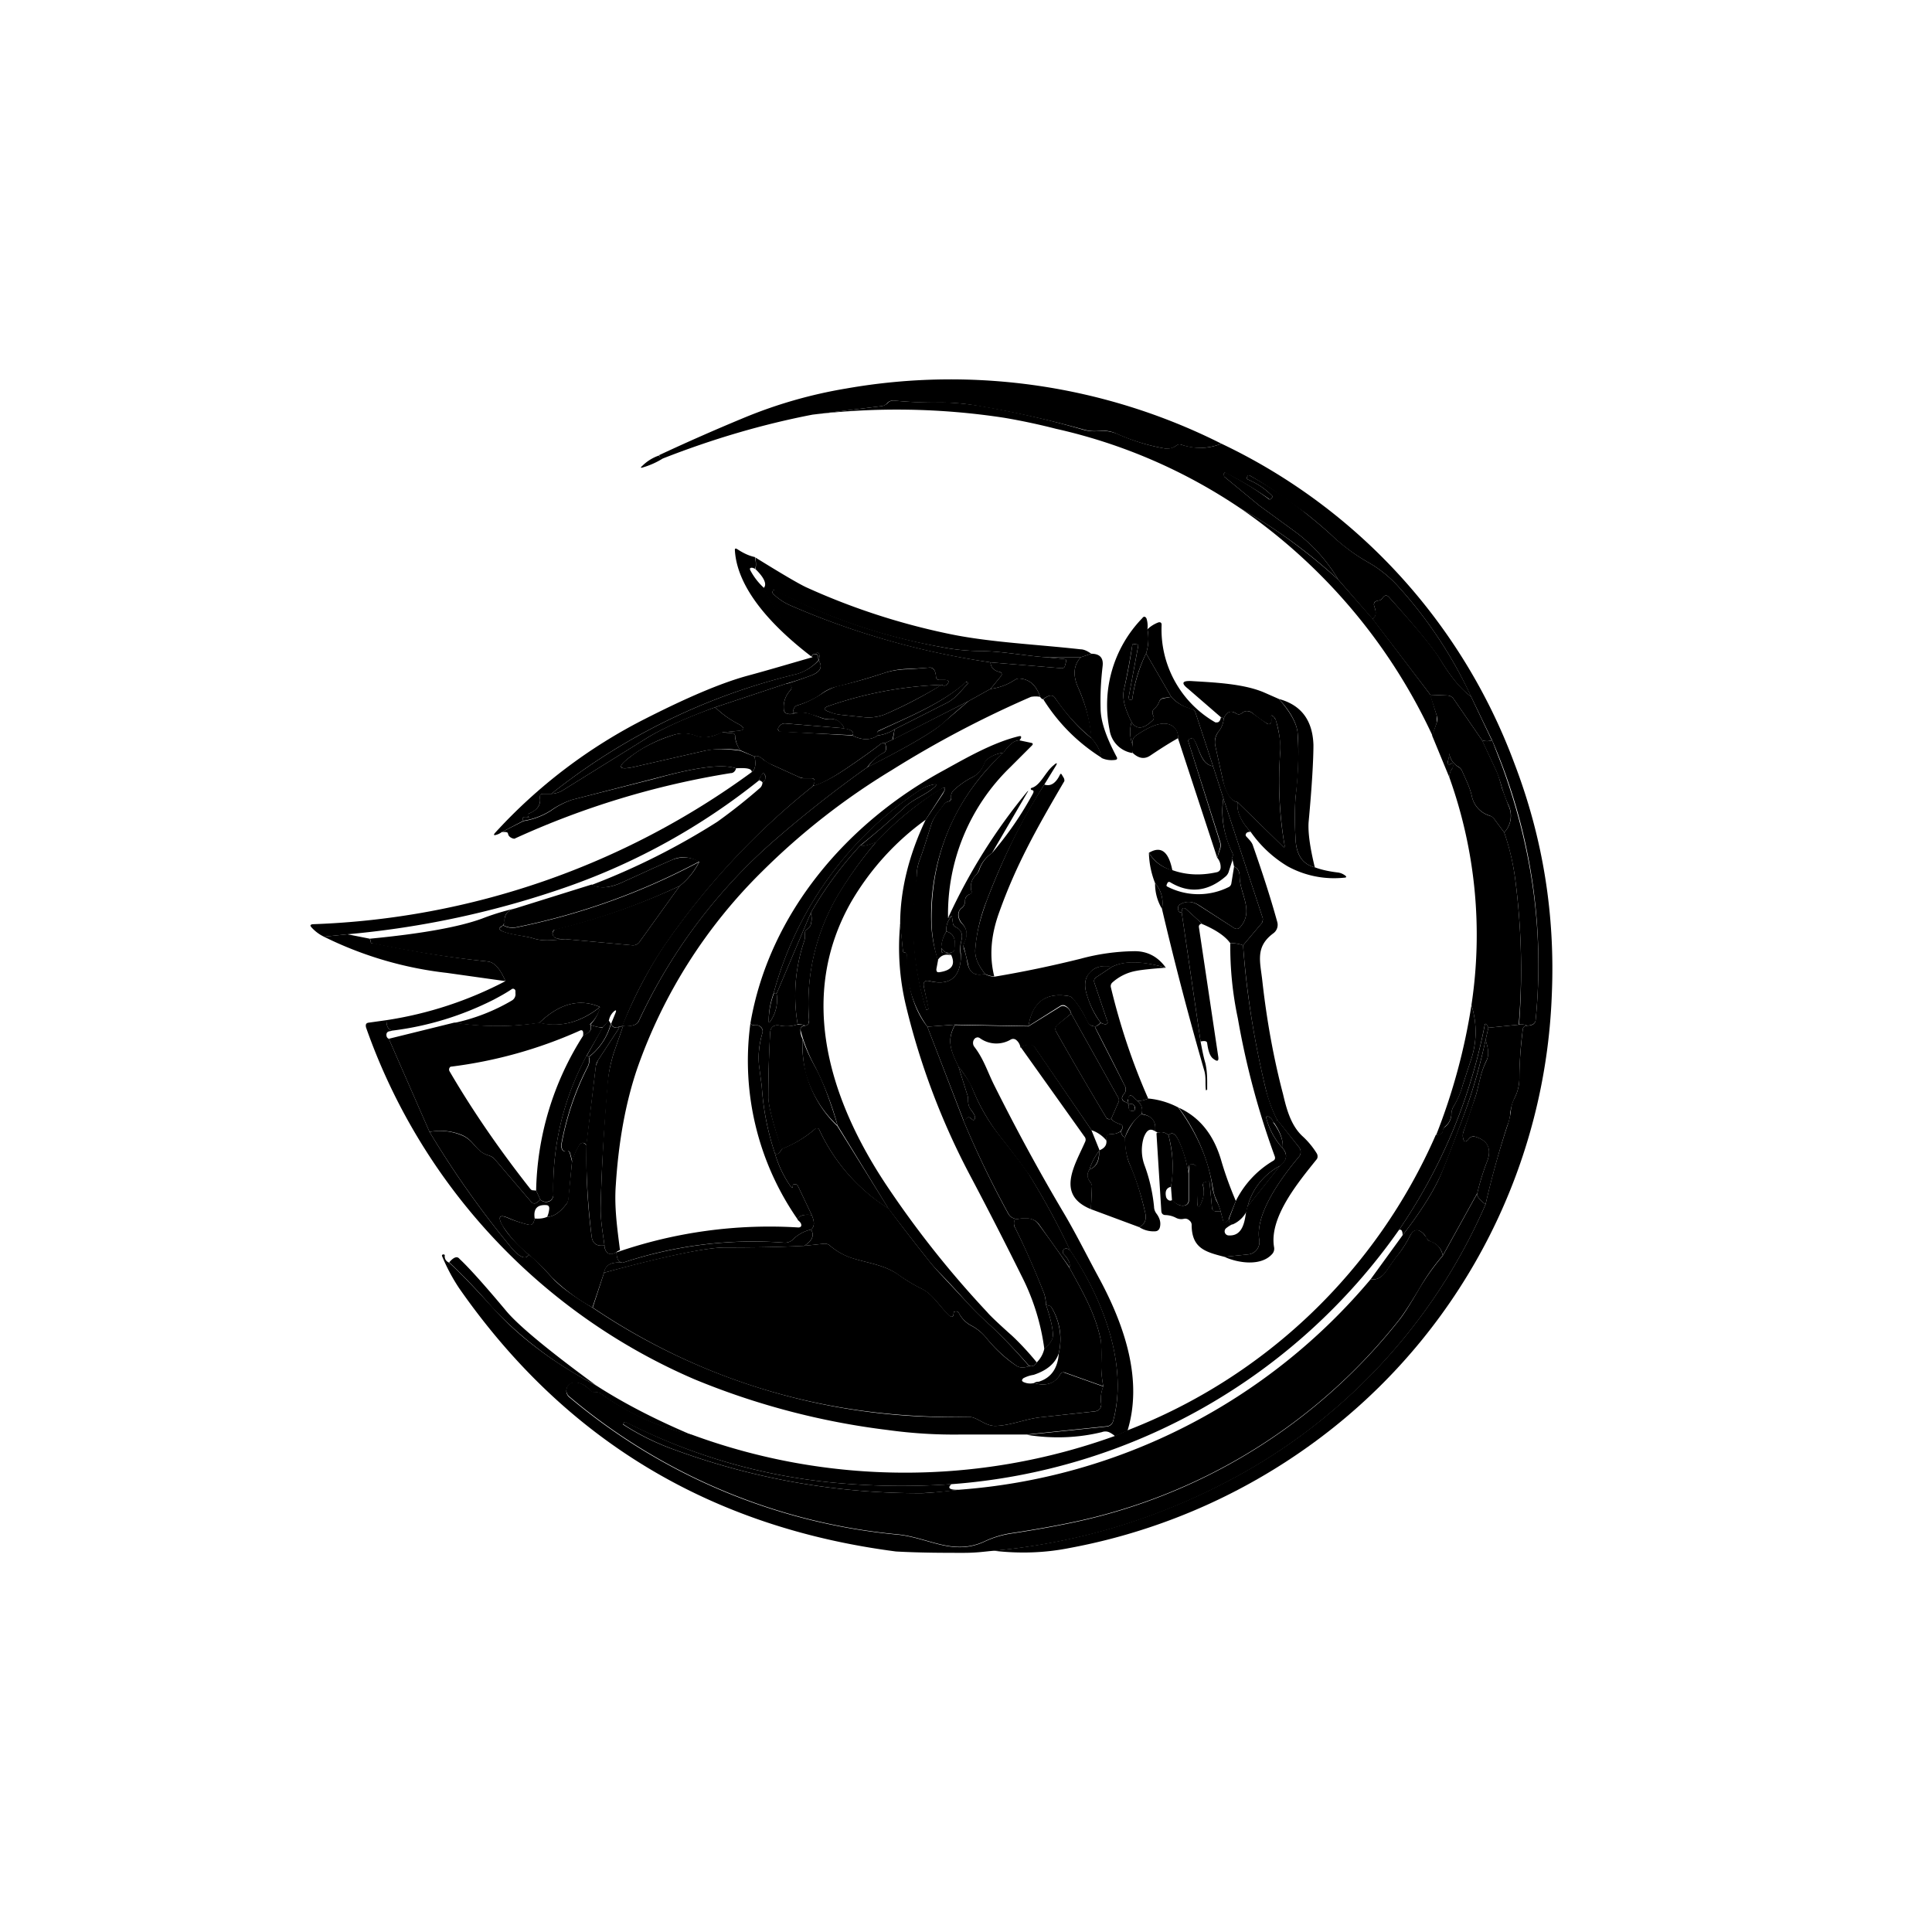 <?xml version="1.0" encoding="utf-8"?>
<!-- Generator: www.svgicons.com -->
<svg xmlns="http://www.w3.org/2000/svg" width="800" height="800" viewBox="0 0 24 24">
<path fill="currentColor" d="M15.172 5.511a.7.7 0 0 1-.498.013a.07.07 0 0 0-.064.013a.18.18 0 0 1-.141.034a2.5 2.5 0 0 1-.6-.184a.4.4 0 0 0-.215-.034a.5.5 0 0 1-.192-.017a13 13 0 0 0-1.303-.292a2.7 2.7 0 0 0-.545-.043q-.257 0-.51-.025a.1.1 0 0 0-.085.034a.1.1 0 0 1-.06.034l-.866.107q-.927.179-1.86.545a.04.04 0 0 1-.043-.043q.514-.24 1.042-.459a5.8 5.8 0 0 1 1.281-.368a7.48 7.48 0 0 1 4.659.685"/><path fill="currentColor" d="m12.236 4.86l-1.106-.022a.02.02 0 0 0-.021.022q0 .02.021.021l1.106.017q.02-.002.021-.017a.02.02 0 0 0-.021-.021m.501.09a6.8 6.8 0 0 1 1.865.536l-.009.017a.026.026 0 0 1-.034.013a7.7 7.7 0 0 0-1.843-.553a.02.02 0 0 1 .021-.013"/><path fill="currentColor" d="M15.172 5.511a7.15 7.15 0 0 1 3.642 3.977c.356.93.506 1.886.463 2.872a7.22 7.22 0 0 1-2.708 5.37a7.44 7.44 0 0 1-3.283 1.5q-.455.091-.943.034a7.8 7.8 0 0 0 2.859-.84a7.03 7.03 0 0 0 3.252-3.463c.078-.343.168-.664.27-.973a1 1 0 0 0 .043-.171a.4.4 0 0 1 .047-.176a.54.54 0 0 0 .06-.244c0-.197.018-.403.043-.613a.04.04 0 0 1 .026-.034a.1.1 0 0 1 .03-.009q.096-.002.103-.068a7 7 0 0 0-.54-3.476l-.262-.544a5.4 5.4 0 0 0-.912-1.376a1.5 1.5 0 0 0-.365-.291a2.3 2.3 0 0 1-.471-.352a6 6 0 0 0-.304-.257l-.335-.24a5 5 0 0 0-.364-.231c-.013-.005-.017 0-.026.008l-.008.017c-.005.013 0 .017.013.026c.107.043.21.111.3.201c.008.009.008.013 0 .022l-.013.017q-.013.013-.026 0a4 4 0 0 0-.549-.326a.04.04 0 0 0-.012.017q-.002.018.008.035l.437.36l.446.325a2 2 0 0 1 .531.592a6.5 6.5 0 0 0-1.212-.883a6.7 6.7 0 0 0-2.293-.99a8 8 0 0 0-.643-.137a8.8 8.8 0 0 0-2.383-.039l.866-.107a.14.14 0 0 0 .064-.034a.1.1 0 0 1 .081-.034c.172.017.339.025.51.021q.26-.001.545.043q.674.115 1.303.3a.5.5 0 0 0 .197.013a.5.5 0 0 1 .214.034q.31.137.6.184a.2.2 0 0 0 .137-.034a.06.06 0 0 1 .064-.013c.18.056.343.052.498-.013m-6.986.146q.007.031.047.039a1 1 0 0 1-.249.111c-.025.009-.03 0-.008-.017a.55.55 0 0 1 .214-.133z"/><path fill="currentColor" d="M18.274 8.653c-.128-.09-.252-.245-.381-.455q-.128-.21-.634-.775q-.046-.054-.086.008a.07.07 0 0 1-.056.03c-.043.009-.06.03-.043.077c.026.073.022.129-.025.15l-.425-.488a2 2 0 0 0-.531-.592l-.446-.325l-.437-.36a.03.03 0 0 1-.011-.016a.03.03 0 0 1 .003-.019a.04.04 0 0 1 .012-.017h.013c.185.095.365.202.536.33q.013.008.026-.004l.013-.017c.008-.009.008-.013 0-.022a.9.9 0 0 0-.3-.201c-.013-.009-.018-.013-.013-.026l.008-.017c.009-.013.013-.013.026-.008q.37.205.699.471q.162.129.304.257c.15.142.304.257.471.352q.204.116.365.291q.552.605.912 1.371z"/><path fill="currentColor" d="m16.624 7.2l.429.488l.716.943l.081.266v.073l-.056.167a7 7 0 0 0-2.382-2.82c.407.227.814.523 1.212.883m-7.247-.28q.025.108 0 .146a.1.1 0 0 0-.034-.013q-.04-.002-.021.034a.8.8 0 0 0 .167.215c.142.317.363.593.643.801c.034 0 .047.013.047.043c0 .021 0 .034-.013.047l-.004-.034c0-.026-.018-.039-.043-.034q-.044.006-.03.038c-.416-.317-.93-.806-.96-1.328q-.002-.033.03-.013q.116.077.218.098"/><path fill="currentColor" d="M9.377 6.921q.488.303.635.373a8.4 8.4 0 0 0 1.791.583c.497.103 1.089.129 1.62.189c.039 0 .086.021.133.055l-.129.043h-.445c-.27-.021-.528-.073-.798-.077q-.244 0-.501-.051a7.1 7.1 0 0 1-2.07-.708a.02.02 0 0 0-.013.013q-.01.02.004.035a.7.7 0 0 0 .215.145q1.189.515 2.485.707q.007.096.116.12l.013.007l.009.01a.03.03 0 0 1-.004.03l-.134.163l-.27.15l-.942.48l.021-.128l.626-.317c.128-.06.188-.15.278-.245q.014-.013 0-.021q-.01-.014-.021 0c-.3.266-.712.429-1.08.6c-.022.013-.026.03-.013.06q-.131.09-.313 0q.04-.065-.103-.086a.18.18 0 0 0-.193-.12q-.039.002-.072-.008l-.129-.043h.356l.287.03a.55.55 0 0 0 .274-.043c.227-.099.459-.219.686-.36c.03.017.051.013.073-.009c.025-.034.017-.047-.026-.051h-.073q-.041-.002-.043-.043a.2.2 0 0 0-.017-.073a.064.064 0 0 0-.068-.038a6 6 0 0 1-.279.017a1 1 0 0 0-.27.047a8 8 0 0 1-.591.171a.5.5 0 0 0-.202.095q-.127.09-.3.141a.06.06 0 0 0-.034.03q-.039.079.026.06a.2.2 0 0 1-.112.013a.06.06 0 0 1-.043-.051a.3.3 0 0 1 .077-.236a.06.06 0 0 0 .018-.043l-.009-.021l-.017-.018h-.043q.162-.05.313-.107q.173-.065.094-.188v-.009a.1.1 0 0 0 .009-.043q.001-.05-.043-.043a.04.04 0 0 1-.043-.021a2.04 2.04 0 0 1-.609-.78c.048-.043.013-.129-.102-.24q.018-.038 0-.146z"/><path fill="currentColor" d="m12.982 8.164l.235.022q.033 0 .026.034l-.013.047c-.004.026-.021.034-.043.034l-.883-.073a9.7 9.7 0 0 1-2.485-.707a.7.7 0 0 1-.215-.145c-.008-.009-.012-.022-.004-.035q0-.013.013-.013h.017q.946.502 2.053.708q.257.051.501.051c.27.004.528.056.798.077m5.292.489l.258.544a.2.2 0 0 1-.12 0l-.36-.523a.1.1 0 0 0-.065-.034l-.218-.009l-.72-.943q.064-.039.025-.15q-.023-.063.043-.077a.07.07 0 0 0 .056-.03q.04-.062.086-.008q.514.566.634.771q.194.322.381.459m-4.02-.836a.6.6 0 0 1-.017.3a1.8 1.8 0 0 0-.171.566c0 .008 0 .013-.009.008h-.025q-.02 0-.013-.021l.12-.643a.02.02 0 0 0-.009-.021L14.087 8c-.013-.004-.017 0-.021.013q-.045.284-.103.549c-.026.107.009.24.094.407a.43.43 0 0 0 .013.283a.3.3 0 0 1 0 .103a.34.34 0 0 1-.287-.292a1.55 1.55 0 0 1 .407-1.384c.017-.026.039-.022.052.004a.3.3 0 0 1 .012.129z"/><path fill="currentColor" d="m15.167 8.91l.035.013a.3.3 0 0 1-.056.154a.21.21 0 0 0-.047.197l.09.407c.043.172.103.27.184.283q-.018.175.163.369q-.044 0-.056.021q-.012.02 0 .035c.034.038.073.072.086.12c.111.317.214.63.3.942a.13.13 0 0 1-.047.142c-.232.171-.163.355-.137.6q.083.74.257 1.401c.043.184.098.39.244.523a1 1 0 0 1 .176.214q.01.02.008.039a.05.05 0 0 1-.013.034c-.227.283-.591.72-.527 1.089a.1.1 0 0 1-.017.077c-.137.167-.433.12-.6.043l.292-.03a.154.154 0 0 0 .141-.18c-.056-.33.287-.789.493-1.033a.094.094 0 0 0 0-.12l-.274-.343a1.7 1.7 0 0 1-.138-.377a11 11 0 0 1-.282-1.787l.231-.274c.013-.018.017-.043.013-.065l-.489-1.487l-.128-.399l-.219-.668a.07.07 0 0 0-.051-.043a.5.5 0 0 1-.249-.15l-.313-.54a.6.6 0 0 0 .017-.3a.4.4 0 0 1 .138-.086q.038-.007.038.03a1.33 1.33 0 0 0 .668 1.213h.018c.03 0 .043-.026.051-.064"/><path fill="currentColor" d="m14.237 8.117l.313.54l-.09.013a.07.07 0 0 0-.06.047a.2.2 0 0 1-.06.086a.06.06 0 0 0-.021.064l.004.017c.017.026.013.052-.009.069q-.167.16-.257.017c-.085-.167-.12-.3-.094-.407a7 7 0 0 0 .103-.549q0-.02.021-.013l.043.005l.009.009v.008l-.12.647c0 .013 0 .017.013.021h.025q.008.002.009-.008a1.9 1.9 0 0 1 .171-.566m-4.071.077v.009a.57.57 0 0 1-.27.171a7.8 7.8 0 0 0-3.047 1.487H6.75q-.05 0-.043.052c.013.085-.034.154-.137.193l-.008.005l-.005.007v.022c.022.013.017.017 0 .013h-.055q-.02.011 0 .043l-.27.141a.2.2 0 0 1-.069.034q-.045.013-.013-.025a6.5 6.5 0 0 1 1.877-1.423c.506-.257.926-.437 1.252-.527c.257-.069.527-.15.814-.232c-.013-.021 0-.034.026-.038c.025 0 .043.008.043.034zm3.39-.073q.16 0 .141.155c-.021.18-.03.351-.025.522c0 .159.068.356.197.6q.025.041-.026.043a.3.3 0 0 1-.159-.025a.47.47 0 0 0-.128-.245a1.9 1.9 0 0 0-.163-.63c-.069-.154-.056-.283.034-.377z"/><path fill="currentColor" d="M12.982 8.164h.445c-.09.094-.103.223-.034.377q.148.335.167.63a2.3 2.3 0 0 1-.454-.501c-.03-.043-.077-.039-.15.017a.06.06 0 0 1-.034-.03q-.071-.21-.245-.227c-.025 0-.051 0-.073.017a.7.7 0 0 1-.3.111l.133-.162a.03.03 0 0 0 .005-.03a.03.03 0 0 0-.022-.018q-.109-.024-.116-.12l.883.073c.022 0 .039-.008.043-.034l.013-.047c.004-.022 0-.03-.026-.034zm-2.812.039q.079.12-.094.188a4 4 0 0 1-.313.103l-.879.292q-.59.218-.874.398l-1.007.626a.3.3 0 0 1-.154.051a7.85 7.85 0 0 1 3.043-1.487a.6.6 0 0 0 .278-.171"/><path fill="currentColor" d="M11.7 8.507a4.8 4.8 0 0 0-1.414.266q-.084.032 0 .064a.6.6 0 0 0 .163.043h-.36a.4.4 0 0 0-.197-.026q-.065.019-.026-.06a.06.06 0 0 1 .034-.03c.116-.034.214-.086.3-.141a.7.7 0 0 1 .202-.099a6 6 0 0 0 .591-.167a1 1 0 0 1 .27-.043q.14-.008.279-.021c.03 0 .051.008.068.038a.2.2 0 0 1 .017.073q.002.041.043.043h.073q.064 0 .026.051q-.032.034-.069.009m1.222.15a.3.3 0 0 0-.116 0q-.898.39-1.727.909a8.6 8.6 0 0 0-1.607 1.255a6.4 6.4 0 0 0-1.556 2.452q-.214.629-.266 1.444c-.021.27.017.54.052.814a.1.1 0 0 0-.043.022q-.084.056-.129-.009a.14.14 0 0 1-.021-.073c-.022-.167-.052-.321-.047-.492q.02-.763.085-1.526c.013-.129.039-.244.073-.36l.12-.347c.052.004.094 0 .137-.013a.1.1 0 0 0 .056-.043a6.7 6.7 0 0 1 1.706-2.267q.551-.478 1.135-.892q.771-.391.943-.553l.317-.27l.27-.15a.7.7 0 0 0 .3-.111a.1.1 0 0 1 .073-.017q.173.017.245.227m2.965.026q.213.244.232.415a4 4 0 0 1-.026.81a4 4 0 0 0 0 .493c.004.215.086.335.24.373q.12.045.291.065q.044.007.082.034c.026.017.021.03-.009.03a1.2 1.2 0 0 1-.703-.142a1.5 1.5 0 0 1-.458-.428q-.184-.194-.163-.369l.557.544c.022.026.034.022.026-.017a4.8 4.8 0 0 1-.052-1.157a1.2 1.2 0 0 0-.055-.386a.1.1 0 0 0-.022-.038q-.05-.052-.03.017v.034c-.013.035-.03.043-.06.026a2 2 0 0 1-.18-.129a.1.1 0 0 0-.073-.025a.1.1 0 0 0-.051.021q-.038.034-.077.009q-.096-.064-.154.06l-.035-.013l-.411-.356c-.086-.068-.069-.098.038-.094c.27.017.656.03.918.146zm-4.774.377a.5.5 0 0 1-.214.077q-.015-.044.017-.056c.368-.175.784-.338 1.08-.608h.021q.014.012 0 .025c-.09.095-.15.185-.278.245z"/><path fill="currentColor" d="M11.7 8.507a6 6 0 0 1-.69.36a.55.55 0 0 1-.274.043l-.287-.03a.5.5 0 0 1-.163-.043q-.084-.032 0-.064a4.8 4.8 0 0 1 1.414-.266"/><path fill="currentColor" d="M9.763 8.494h.043a.05.05 0 0 1 .026.043a.06.06 0 0 1-.018.043a.3.3 0 0 0-.077.236q.002.037.043.051q.046.013.112-.013a.4.4 0 0 1 .197.022l.128.047q.04.014.077.008c.09-.008.159.03.193.116l-.728-.06a.08.08 0 0 0-.073.03l-.017.021l-.005.018a.03.03 0 0 0 .03.03l.896.051q.179.09.313 0a.5.5 0 0 0 .21-.077l-.026.128l-.094.043h-.021a.06.06 0 0 0-.035.013q-.14.11-.445.317c-.15.099-.279.172-.386.202l.008-.052q.013-.044-.038-.043H9.99a.2.2 0 0 1-.068-.017l-.33-.15a.4.4 0 0 1-.108-.064c-.051-.043-.085-.056-.111-.039l-.176-.077a.34.34 0 0 1-.064-.171q.001-.041-.043-.043l-.12-.009l.176-.017q.168-.012.021-.09a1.2 1.2 0 0 1-.283-.205zm5.627.206q.001.038-.056.056a2 2 0 0 1-.3-.129q-.024-.013-.03-.026c0-.008.018-.013.056-.004q.17.039.33.103m2.379-.069l.214.009a.1.1 0 0 1 .069.034l.36.523l.18.386q.024.05.068.214l.077.206a.3.3 0 0 1-.051.338l-.124-.167a.13.13 0 0 0-.06-.043a.32.32 0 0 1-.219-.244c-.026-.111-.073-.201-.12-.309a.1.1 0 0 0-.043-.051a.23.23 0 0 1-.12-.21c0-.004 0 0 0 0v.009a.3.3 0 0 1-.013.128c-.008.043.005.056.043.03q.014-.006.022.013c0 .021 0 .039-.013.051a.2.2 0 0 0-.035.108l-.214-.519l.06-.167a.12.12 0 0 0 0-.073l-.086-.266zm-4.209.54q.096.103.129.245c-.3-.189-.54-.429-.729-.729q.102-.083.146-.017q.23.328.454.501m.99-.514q.095.108.249.146a.08.08 0 0 1 .051.047l.219.668c-.155-.025-.167-.227-.245-.342l-.012-.009l-.022.009q-.039.011-.026.042l.39 1.243a.13.13 0 0 1 0 .078l-.034.115l-.488-1.487a.16.16 0 0 0-.078-.154c-.128-.077-.334.051-.441.124a.1.1 0 0 0-.043.064v.052a.43.43 0 0 1-.013-.283q.09.142.257-.017c.022-.017.026-.043.009-.069l-.004-.017a.06.06 0 0 1 .021-.064a.2.2 0 0 0 .06-.086a.07.07 0 0 1 .06-.043zm1.337.026q.414.111.429.57c0 .18-.017.497-.06.96q-.013.193.077.561q-.233-.057-.24-.373a4 4 0 0 1 0-.493c.039-.355.043-.621.026-.81c-.013-.115-.086-.257-.232-.415"/><path fill="currentColor" d="M12.034 8.708q-.166.135-.312.27q-.179.162-.943.553a.5.5 0 0 1 .197-.18c.034-.017.043-.06.017-.12l.094-.043zm-3.15.078c.086.085.18.15.283.205c.099.052.09.086-.021.09l-.172.017c-.107.048-.214.086-.33.043a.42.42 0 0 0-.287-.008a1.7 1.7 0 0 0-.535.274q-.24.185.055.12l.879-.201q.166-.039.441 0l.176.072c.021.099.009.159-.034.193c0-.043-.06-.055-.197-.047c-.245-.081-.768.064-1.02.129l-1.012.261a1 1 0 0 0-.266.133a.9.9 0 0 1-.342.129q-.02-.032 0-.043a.1.1 0 0 1 .055 0c.017 0 .022 0 0-.013v-.022q0-.012.013-.012c.103-.043.15-.103.137-.193c-.008-.035.009-.052.043-.052h.099a.3.3 0 0 0 .154-.051l1.007-.626c.189-.12.48-.257.874-.398m6.489 1.178q-.128-.02-.184-.283l-.09-.407a.22.22 0 0 1 .047-.197a.3.3 0 0 0 .056-.154c.038-.082.085-.103.154-.06q.039.025.077-.009a.1.1 0 0 1 .051-.021q.043 0 .073.025l.18.129q.044.026.056-.026v-.034q-.015-.066.034-.017l.022.034c.034.129.064.262.055.39q-.045.598.052 1.157q.012.057-.026.018z"/><path fill="currentColor" d="M15.33 9.06c-.017.09-.017.167 0 .171c.013 0 .039-.073.052-.163c.017-.09.017-.167 0-.171c-.013 0-.039.073-.052.163m-4.843-.013q.142.027.103.086l-.9-.043a.03.03 0 0 1-.021-.022a.03.03 0 0 1 0-.03l.017-.021a.08.08 0 0 1 .068-.03zm4.145.124c-.129.073-.24.146-.343.215q-.105.071-.215-.03l-.004-.103V9.2a.1.1 0 0 1 .043-.064c.107-.073.313-.201.441-.124a.15.15 0 0 1 .078.154zM8.97 9.098l.124.009q.039.002.039.043q0 .076.064.171a1.3 1.3 0 0 0-.441.005l-.879.201c-.197.043-.214 0-.055-.12q.219-.173.535-.274a.42.42 0 0 1 .287.004c.116.043.223.009.326-.043zm3.694.099q-.095 0-.197.154a.4.4 0 0 0-.197.077a.13.13 0 0 0-.043.06a.3.3 0 0 1-.158.172a1 1 0 0 0-.223.158a.1.1 0 0 0-.03.086c0 .03-.009.043-.034.052a.1.1 0 0 0-.056.038c-.06.086-.129.155-.159.253c-.043.137-.085.279-.137.42a.6.6 0 0 0-.043.214c0 .082-.013.155-.021.232c-.049.482 0 .968.141 1.431l.026-.008v-.005l-.056-.27q-.02-.098.077-.072q.355.081.382-.28v-.063a.4.4 0 0 1 .008-.168q.029-.11-.072-.162a.06.06 0 0 1-.035-.052l-.013-.085l-.047.025c.259-.565.59-1.094.986-1.573q.016-.013.004.005l-.445.762a.4.4 0 0 0-.163.215a.2.2 0 0 1-.039.06a.2.2 0 0 0-.051.201c0 .017 0 .03-.022.034q-.058.02-.06.086a.1.1 0 0 1-.038.082a.11.11 0 0 0-.043.115a.17.17 0 0 0 .047.086c.06.06.073.137.03.227a.1.1 0 0 0-.009.082a1 1 0 0 1 .043.171q.034.187.215.141a.26.26 0 0 0 .12.035q.532-.089 1.071-.223q.33-.09.673-.094c.163 0 .291.072.386.205q-.449-.126-.673-.008c-.129-.026-.219 0-.283.085c-.047.056-.06.138-.03.24c.038.133.094.258.176.365a.2.2 0 0 1-.06.047c-.048 0-.086-.017-.108-.064a1.2 1.2 0 0 0-.171-.275a.1.1 0 0 0-.06-.038c-.283-.047-.446.077-.497.373l-.913-.018l-.343.026a1.4 1.4 0 0 1-.257-.887c0-.021-.004-.03-.021-.034q-.027 0-.026-.026l-.034-.326c0-.42.107-.857.317-1.298l.214-.322c.047-.085.034-.098-.047-.043a3.7 3.7 0 0 0-.78.643q-.16.063-.197.043q.291-.238.557-.484c.116-.103.257-.146.364-.244c.03-.026.026-.039-.017-.03a.5.5 0 0 0-.163.068a4.4 4.4 0 0 0-1.821 2.529a1 1 0 0 0-.06.334c0 .03.004.034.021.009a.47.47 0 0 0 .077-.343l.425-1.003a.3.3 0 0 1 0 .146a.1.1 0 0 1-.043.055c-.026.013-.035.043-.03.073a.2.2 0 0 1-.009.077a2.1 2.1 0 0 0-.081 1.033a.4.4 0 0 1-.215.017q-.128-.026-.128.107c-.013.258-.022.51-.022.768c0 .103.052.321.168.655q-.04.089-.086.056a3.3 3.3 0 0 1-.163-.831l-.034-.258q-.02-.192.043-.411a.073.073 0 0 0-.082-.09c-.03 0-.056-.004-.068-.026c.235-1.371 1.208-2.498 2.408-3.145c.287-.159.609-.343.926-.42c.026-.005.034 0 .026.025zm2.405.321l.128.399c-.034.214 0 .441.112.677a.05.05 0 0 1 0 .052q-.014.025 0 .042l-.043.133a.13.13 0 0 1-.039.065c-.223.193-.454.214-.685.077q-.029-.02-.043.013l-.009.021l.004.013a.84.84 0 0 0 .772.008a.06.06 0 0 0 .03-.042l.034-.21c.043.017.069.06.069.12c0 .214.184.428.008.63q-.032.038-.077.012l-.428-.278c-.086-.056-.163-.06-.24-.017a.06.06 0 0 0-.026.03a.05.05 0 0 0 0 .034c.004.03.021.043.043.034l.235 1.608c.018.094.035.184.06.27c.026.115.022.214.022.325l-.009.009c-.008 0-.008 0-.008-.009c-.009-.077.004-.146-.017-.227a41 41 0 0 1-.528-2.018a.37.37 0 0 0-.085-.318a1.1 1.1 0 0 1-.077-.377a.46.46 0 0 0 .291.215c.18.064.364.068.557.025q.038-.012.043-.051a.18.18 0 0 0-.043-.129l.039-.115a.13.13 0 0 0 0-.078l-.395-1.243c-.008-.021 0-.038.026-.042l.022-.009l.012.004c.078.12.086.322.245.347"/><path fill="currentColor" d="m12.664 9.197l.142.03q.039.007.013.034l-.27.27a2.54 2.54 0 0 0-.772 1.873l.047-.025a.24.24 0 0 0-.068.192a.4.4 0 0 0-.06.249q.001.018.034.017q.052 0 .086.03q-.11-.03-.167.06a1.7 1.7 0 0 1-.077-.523q.001-1.221.895-2.057c.069-.099.129-.15.197-.15m5.748 0a.2.2 0 0 0 .124 0l.116.3c.385 1.042.531 2.1.424 3.176c-.004.043-.043.064-.103.068c-.047-.017-.086-.021-.103-.012a8.8 8.8 0 0 0-.047-1.805a3 3 0 0 0-.137-.583a.3.3 0 0 0 .051-.343a2 2 0 0 1-.077-.205a2 2 0 0 0-.068-.206l-.18-.386zm-7.419.034c.021.06.017.103-.017.12a.6.6 0 0 0-.202.18a15 15 0 0 0-1.135.892a6.75 6.75 0 0 0-1.706 2.263a.1.1 0 0 1-.056.047a.3.3 0 0 1-.137.013h-.013q.232-.56.515-.986a9.2 9.2 0 0 1 1.86-1.997q.166-.053.39-.202q.306-.206.445-.317a.06.06 0 0 1 .035-.013z"/><path fill="currentColor" d="M18.686 10.341q.097.276.137.583c.077.6.094 1.2.043 1.805l-.377.038l-.013-.026q-.027-.045-.034 0a6.8 6.8 0 0 1-1.063 2.537a7.46 7.46 0 0 1-5.559 3.159a9 9 0 0 1-1.538-.026a7.2 7.2 0 0 1-2.503-.741c-.013-.009-.022-.004-.03.004l-.009.017v.005q.29.187.613.304a8.8 8.8 0 0 0 3.086.549q.096.001.475-.043a7.38 7.38 0 0 0 5.113-2.615q.11.02.193-.102l.12-.172q.097-.11.176-.266c.043-.085.098-.09.163-.03l.043.052q.012.04.051.047q.12.043.15.176a2.6 2.6 0 0 0-.283.398q-.173.291-.261.403a7 7 0 0 1-4.072 2.516q-.303.064-.715.128a1.2 1.2 0 0 0-.356.103c-.399.189-.707-.051-1.097-.085a7.4 7.4 0 0 1-4.072-1.715a.1.1 0 0 1 .005-.15a.1.1 0 0 1 .055-.021q.11-.008.206.098a.08.08 0 0 0 .064.022c.026 0 .052.004.073.021q.52.372 1.119.506a7.67 7.67 0 0 0 5.263.017l.154-.069a6.9 6.9 0 0 0 3.831-3.672q.085 0 .086-.056a.06.06 0 0 1 .03-.043a.21.21 0 0 0 .077-.167a.2.2 0 0 1 .022-.077a1.1 1.1 0 0 0 .12-.279l.094-.287q.122-.342.013-.703a5.8 5.8 0 0 0-.275-2.828q.001-.064.035-.108a.07.07 0 0 0 .009-.051c0-.013-.01-.017-.018-.013c-.043.026-.051.017-.043-.026A.5.5 0 0 0 18 9.317v.009c0 .085.043.154.116.201a.1.1 0 0 1 .047.051c.047.108.094.198.12.309a.32.32 0 0 0 .214.244q.045.012.065.043zm-6.219-.99a2.73 2.73 0 0 0-.9 2.053q.001.271.086.523l-.021.112c0 .03.008.042.038.038q.23-.033.146-.214a.12.12 0 0 0-.086-.026q-.03.001-.034-.017v-.043c.026.047.064.069.116.056q.043-.008.042-.047c.022-.125-.012-.193-.098-.215a.24.24 0 0 1 .068-.192l.013.085c0 .022.013.043.035.052c.068.034.09.085.072.162a.4.4 0 0 0-.012.172l.004.06q-.027.361-.382.278q-.096-.024-.077.073l.06.27l-.004.005l-.026.008l-.004-.004a3.64 3.64 0 0 1-.116-1.654c0-.082.017-.15.043-.219c.052-.141.094-.283.137-.42c.03-.098.095-.171.159-.257a.1.1 0 0 1 .056-.034q.039-.007.034-.052a.1.1 0 0 1 .03-.086a1 1 0 0 1 .223-.158a.3.3 0 0 0 .154-.172a.13.13 0 0 1 .043-.06a.4.4 0 0 1 .201-.077m-2.365.412a9.2 9.2 0 0 0-1.856 1.997a5.2 5.2 0 0 0-.514.986q-.083.013-.043.021q-.096.001-.095-.056l.052-.128c.013-.034.008-.043-.022-.017a.2.2 0 0 0-.06.111l-.077.086a.4.4 0 0 1-.154-.034a.46.46 0 0 0 .12-.22q-.38-.164-.754.198a3.6 3.6 0 0 1-1.055 0c.252-.054.494-.148.716-.279a.09.09 0 0 0 .043-.09v-.025a.03.03 0 0 0-.051-.022c-.078.052-.15.09-.215.125q-.596.302-1.251.385q-.085 0-.086-.128a4.7 4.7 0 0 0 1.479-.485q-.097-.23-.219-.244q-.718-.073-1.423-.223q-.033.002-.034-.03q0-.015-.009-.03q.958-.092 1.389-.248a3 3 0 0 1 .42-.129q-.154.039-.133.18q.002.007-.008.013c-.009 0-.013.009-.013.017l-.026.017q-.039.028 0 .048c.094.05.296.064.403.098c.137.043.257.017.398.009l.836.077a.1.1 0 0 0 .082-.039l.501-.698a.9.9 0 0 0 .244-.3q-.18-.097-.334-.026c-.201.086-.399.18-.6.27q-.25.12-.403.043a8.7 8.7 0 0 0 1.56-.784a7 7 0 0 0 .536-.425a.1.1 0 0 0 .026-.064c.034-.022.042-.052.034-.086q-.018-.052-.043-.008a.2.2 0 0 0-.034.068a8.1 8.1 0 0 1-2.366 1.316c-.887.312-1.81.512-2.747.596l-.292.03a.5.5 0 0 1-.158-.12c-.017-.022-.009-.03.017-.035a9.8 9.8 0 0 0 5.456-1.89c.043-.034.055-.094.034-.193c.021-.017.06-.008.111.039a1 1 0 0 0 .108.064l.33.15a.13.13 0 0 0 .068.017h.086c.034 0 .043.013.043.043zm1.868-.116c.099-.064.172-.129.154-.15c-.008-.013-.098.026-.197.086c-.098.068-.167.137-.154.154c.009.017.099-.026.197-.086z"/><path fill="currentColor" d="M12.973 9.746a8 8 0 0 0-.711 1.431a2.1 2.1 0 0 0-.146.6c-.013.129.047.223.12.322c-.129.03-.197-.018-.214-.138l-.043-.175a.1.1 0 0 1-.009-.042q0-.02.009-.04c.043-.086.034-.167-.026-.231a.2.2 0 0 1-.043-.082c-.008-.043 0-.085.043-.115a.1.1 0 0 0 .034-.078c0-.042.022-.077.06-.09q.024-.007.022-.034a.2.2 0 0 1 .051-.201a.2.2 0 0 0 .043-.06a.4.4 0 0 1 .159-.215q.295-.343.51-.741q.02-.041-.018-.043l-.008-.008q-.005-.012.008-.018c.112-.03.172-.201.275-.282c.043-.039.051-.03.021.017z"/><path fill="currentColor" d="M9.142 9.544c0 .013-.009.03-.022.043a.06.06 0 0 1-.043.017c-.928.149-1.832.423-2.687.815a.1.1 0 0 1-.068-.035a.1.1 0 0 1-.013-.034q-.007-.02-.077-.013l.27-.137a.9.9 0 0 0 .342-.129a1 1 0 0 1 .266-.137l1.012-.257c.252-.069.775-.214 1.02-.133m.33.176a.06.06 0 0 0-.043-.026a.2.2 0 0 1 .03-.068q.034-.043.043.004c.017.043.004.068-.03.09m2.88 2.409a.3.3 0 0 1-.116-.03c-.073-.1-.133-.19-.12-.318c.013-.188.064-.385.146-.604q.32-.835.711-1.431q.115.039.193-.12q.012-.027.026 0l.025.042l.005.018v.017c-.352.6-.6 1.046-.806 1.62c-.107.291-.129.557-.064.81zM10.689 10.5q-.36.39-.617.84l-.425 1.003a.03.03 0 0 0-.038 0a4.4 4.4 0 0 1 1.817-2.529a.5.5 0 0 1 .167-.068q.063-.014.017.03c-.111.098-.248.141-.364.244c-.176.163-.364.326-.557.48"/><path fill="currentColor" d="M11.499 10.183c-.375.27-.689.617-.922 1.015c-.677 1.183-.274 2.465.442 3.536q.559.835 1.247 1.569q.052.063.317.3q.154.147.296.321c-.022.039-.052.056-.095.043a7 7 0 0 0-.471-.493a4 4 0 0 1-.317-.313q-.147-.165-.3-.325a2 2 0 0 1-.189-.215a28 28 0 0 1-.471-.608l-.63-1.029a4 4 0 0 0-.274-.72a2 2 0 0 1-.189-.475c.004-.03.026-.043.064-.048a.06.06 0 0 0 .039-.03a.07.07 0 0 0 .004-.043a2.64 2.64 0 0 1 .407-1.628a5 5 0 0 1 .429-.583a4 4 0 0 1 .776-.643q.126-.075.047.043z"/><path fill="currentColor" d="m15.197 9.917l.489 1.487a.1.1 0 0 1-.013.065l-.231.274a.4.4 0 0 0-.159-.026q-.091-.128-.343-.236l-.206-.188q-.05-.039-.055.038q-.035.012-.043-.034a.055.055 0 0 1 .026-.064q.114-.066.235.017l.433.278q.045.026.077-.012c.176-.202-.008-.42-.008-.63c0-.06-.022-.103-.069-.12l-.017-.078q-.018-.017-.004-.042a.06.06 0 0 0 0-.052a1.15 1.15 0 0 1-.112-.677m-4.311.54a5 5 0 0 0-.429.587a2.65 2.65 0 0 0-.407 1.629l-.004.038a.06.06 0 0 1-.039.03a.24.24 0 0 0-.098-.017c-.06-.345-.032-.7.081-1.033a.2.2 0 0 0 .009-.077q-.008-.052.03-.073a.1.1 0 0 0 .043-.055a.26.26 0 0 0 0-.146q.257-.45.617-.84q.037.023.197-.043m3.677.356a.5.5 0 0 1-.291-.219c.15-.09.244-.017.291.215zm-5.876-.112c-.71.38-1.473.654-2.263.815a.24.24 0 0 1-.171-.022c0-.008 0-.017.009-.017l.008-.013q-.02-.141.133-.18l.947-.296q.153.084.403-.038c.201-.09.399-.184.6-.27a.39.39 0 0 1 .334.021"/><path fill="currentColor" d="M8.687 10.701a.9.9 0 0 1-.244.305a8 8 0 0 1-1.564.548a.06.06 0 0 0-.013.06l.021.03q.034.024.137.022c-.137.008-.261.034-.398-.009c-.107-.034-.309-.043-.403-.098q-.039-.022 0-.043l.026-.022c.051.03.111.039.171.026a8.3 8.3 0 0 0 2.267-.814zM7.74 11.94a.04.04 0 0 0 0-.03c.154-.021.257-.069.317-.146q.405-.52.815-1.037h.012l.018.017q.012.008 0 .022q-.434.552-.84 1.118q-.078.108-.322.056m6.609-.969a.37.37 0 0 1 .085.318a.6.6 0 0 1-.085-.318"/><path fill="currentColor" d="m8.443 11.006l-.501.698a.1.1 0 0 1-.086.039l-.832-.077q-.103.002-.137-.022a.06.06 0 0 1-.021-.06a.06.06 0 0 1 .043-.043a8.3 8.3 0 0 0 1.534-.535m6.497.48c-.008-.013-.021-.013-.03-.005a.04.04 0 0 0-.014.015a.04.04 0 0 0-.003.02l.24 1.607q.015.089-.06.03c-.043-.03-.064-.099-.077-.193q-.002-.04-.082-.022l-.235-1.607q.005-.077.055-.038l.206.188zm-3.754-.005l.03.326q0 .026.026.026q.025.001.025.034c0 .386.086.677.253.887l.45 1.17q.25.599.557 1.157c.026.043.056.052.103.065c-.021 0-.034.012-.034.051c0 .017 0 .034.013.052q.201.404.364.827a.6.6 0 0 1 .021.133c.056.167.086.29.086.385q-.002.072-.107.163a2.8 2.8 0 0 0-.279-.9a55 55 0 0 0-.625-1.221a9 9 0 0 1-.815-2.143a3.1 3.1 0 0 1-.072-1.012zm.57.09c.086.022.12.09.103.215q-.006.04-.043.047c-.056.013-.094-.009-.124-.06a.4.4 0 0 1 .064-.202m-7.44.035l.278.055l.009.03q.001.031.034.03a.2.2 0 0 1 .069.009q.719.148 1.354.214q.122.013.219.244l-.725-.102a4.6 4.6 0 0 1-1.53-.45zm11.126.137c.042.6.141 1.2.282 1.787c.035.129.078.257.138.373c.008.025-.009.043-.043.043c-.013-.039-.03-.06-.056-.073q-.044-.02-.03.026a.86.86 0 0 0 .201.364c.065.085.052.154-.03.218a.8.8 0 0 0-.407.51l-.013.06a.35.35 0 0 1-.171.159q-.064-.013-.043-.077l.082-.214a1.2 1.2 0 0 1 .462-.498q.034-.018.022-.055a10 10 0 0 1-.459-1.715a4.3 4.3 0 0 1-.094-.934q.095 0 .159.026m-7.702.167a.04.04 0 0 1 0 .03l-1.577-.12q-.044-.007-.043-.047v-.026a.02.02 0 0 1 0-.013l.008-.004h.01zm6.742.111q-.269.02-.365.039a.6.6 0 0 0-.3.146a.06.06 0 0 0-.017.06q.174.725.463 1.38a.3.3 0 0 1-.133.03l-.056-.052q-.044-.04-.055.017l-.009.026c0 .034.009.047.043.047c.021 0 .039.013.043.043q.013.05-.039.043q-.039-.002-.034-.043a.055.055 0 0 0-.034-.064q-.084-.033-.026-.103a.085.085 0 0 0 .009-.103q-.179-.362-.365-.72l.005-.017a.15.15 0 0 0 .06-.043q.045.018.064.017q.03-.007.021-.034l-.163-.484c-.008-.03 0-.047.022-.065l.193-.128q.224-.121.673.008"/><path fill="currentColor" d="m13.809 12.013l-.193.128c-.022.018-.03.035-.022.065l.163.484q.009.027-.021.034a.14.14 0 0 1-.064-.021q-.121-.166-.176-.364c-.03-.103-.017-.185.03-.245q.096-.12.283-.085zm-.437.068h.012l.005.005l.004.008l.009.039c0 .008 0 .017-.013.021c-.279.077-.54.137-.772.184a.7.7 0 0 1-.385-.034q.58-.052 1.135-.223zm-3.759.262q.014-.013.034 0a.47.47 0 0 1-.077.343c-.017.025-.021.021-.021-.009a1 1 0 0 1 .064-.334m3.999.407l-.005.021l.365.716a.09.09 0 0 1-.009.103c-.043.047-.03.086.026.103a.055.055 0 0 1 .034.06q-.002.043.034.047q.05.007.043-.043c-.008-.03-.026-.043-.043-.043q-.056.001-.043-.043v-.03c.013-.038.03-.043.06-.017l.056.052q.078.065.052.162a.6.6 0 0 0-.206.288q-.039-.008-.052-.073q.046-.065-.004-.086q-.09-.03-.116-.069l.086-.197a.07.07 0 0 0 0-.068l-.583-1.042a.15.15 0 0 0-.068-.094a.06.06 0 0 0-.069 0l-.394.249c.047-.3.214-.42.497-.373c.026.004.043.017.064.038q.096.116.172.275a.1.1 0 0 0 .103.064m-6.155-.244c-.248.197-.497.261-.758.201c.248-.24.501-.309.754-.197z"/><path fill="currentColor" d="m13.307 12.591l-.171.142a.064.064 0 0 0-.017.081q.306.539.625 1.072c.013.017.03.021.06.013q.026.037.116.068q.051.02 0 .086a.18.18 0 0 1-.116.034q-.037 0-.055.03a.07.07 0 0 0-.005.051a.4.4 0 0 0-.184-.128l-.703-1.024a.08.08 0 0 0-.06-.035a.2.2 0 0 0-.12.035a.15.15 0 0 0-.051-.095a.06.06 0 0 0-.069-.008a.35.35 0 0 1-.385-.017a.05.05 0 0 0-.035-.009l-.02.007l-.014.014a.08.08 0 0 0 0 .095c.116.15.163.308.244.471c.27.54.557 1.072.875 1.607c.154.262.291.54.441.815c.309.578.536 1.251.343 1.877l-.154.068a.3.3 0 0 0-.078-.051a.12.12 0 0 0-.085 0q-.451.11-.935.034l.999-.103a.09.09 0 0 0 .073-.06c.197-.711-.137-1.543-.532-2.125a9 9 0 0 0-.501-.926a12 12 0 0 0-.364-.484a2.5 2.5 0 0 1-.352-.609a1.3 1.3 0 0 0-.171-.266c-.094-.197-.15-.321-.043-.518l.913.017l.394-.244q.032-.02.069 0c.034.017.055.043.068.09zm4.972-.107q.109.358-.013.703l-.094.287a1 1 0 0 1-.12.279a.2.2 0 0 0-.022.077a.21.21 0 0 1-.077.163a.07.07 0 0 0-.026.047q-.007.063-.085.056a7.5 7.5 0 0 0 .437-1.612m-10.822.026a.43.43 0 0 1-.128.214q.044.09-.086.142q.012-.091-.047-.06a5.6 5.6 0 0 1-1.599.445a.043.043 0 0 0-.013.056c.3.514.639.999 1.003 1.461c.009.009.017.018.03.018l.043.004l.052.111a.2.2 0 0 1-.052.043c-.026.013-.047.004-.064-.017l-.45-.527a.16.16 0 0 0-.077-.047c-.163-.047-.172-.184-.33-.253a.7.7 0 0 0-.403-.039l-.506-1.157l.814-.201q.54.084 1.055 0c.257.064.514 0 .754-.193z"/><path fill="currentColor" d="m13.307 12.591l.583 1.042q.02.031 0 .068l-.086.197c-.03.009-.047 0-.06-.012q-.32-.533-.625-1.072a.064.064 0 0 1 .017-.085zm-8.507.082q.001.128.086.128l-.043.009q-.041.005-.043.043q0 .039.03.051l.506 1.157q.45.752 1.011 1.432q.16.191.223.094q.077.052.287.283q.142.16.502.373a7.94 7.94 0 0 0 4.675 1.358c.112 0 .202.12.343.112c.193-.009.36-.086.549-.107l.677-.073a.09.09 0 0 0 .075-.064a.1.1 0 0 0 .002-.035a.4.4 0 0 1 .026-.214a1.3 1.3 0 0 1-.026-.291q.005-.207-.008-.292c-.069-.33-.232-.604-.386-.887q.018-.08-.073-.171a.043.043 0 0 1 0-.056a.04.04 0 0 1 .024-.013q.016-.003.027.004l.03.017c.395.583.729 1.415.532 2.126a.09.09 0 0 1-.073.06l-.999.103h-.805a6 6 0 0 1-.922-.056a9.2 9.2 0 0 1-2.4-.63a7.44 7.44 0 0 1-4.08-4.371c-.008-.039 0-.056.039-.06zm2.76.004a.1.1 0 0 1 .026.043a.76.76 0 0 1-.27.407c.107.086.098.077-.026-.013l.193-.347z"/><path fill="currentColor" d="m7.586 12.72l.008-.009c0 .043.03.06.099.056l-.266.407a.2.2 0 0 0-.025.069l-.116.981q-.058-.064-.103.026a.7.7 0 0 0-.073.18l-.026-.099c-.008-.034-.03-.042-.064-.034c-.013 0-.026 0-.03-.013a.1.1 0 0 1-.013-.073a3.5 3.5 0 0 1 .326-.96a.2.2 0 0 0 .017-.124a.78.78 0 0 0 .27-.407z"/><path fill="currentColor" d="M9.322 12.711c.012.022.038.03.068.026a.07.07 0 0 1 .064.026a.07.07 0 0 1 .018.064c-.043.146-.056.279-.043.407l.034.262q.027.424.163.831c.043.15.107.283.193.407c.021.026.03.026.03-.008q0-.013.013-.013c.025-.004.042 0 .051.021l.171.36q-.159-.018-.171.06a3.45 3.45 0 0 1-.591-2.443m-1.993.018a.6.6 0 0 0 .158.038l-.197.343a3.43 3.43 0 0 0-.416 1.731a.086.086 0 0 1-.072.086a.1.1 0 0 1-.09-.026l-.052-.111a3.7 3.7 0 0 1 .587-1.929q.127-.05.086-.133z"/><path fill="currentColor" d="M9.909 12.729a.2.2 0 0 1 .098.012q-.058.001-.064.048a.24.24 0 0 0 .026.115a1.4 1.4 0 0 0 .433 1.085l.638 1.028a2.3 2.3 0 0 1-.866-.99a.04.04 0 0 0-.042-.008q-.19.166-.425.257q-.168-.507-.163-.66q.001-.387.022-.772q0-.128.128-.103a.4.4 0 0 0 .215-.017zm1.611.025l.343-.025c-.107.197-.051.32.043.518l.107.343a.2.2 0 0 1 .013.077c0 .116.06.124.086.206v.021q-.014.034-.039.009l-.021-.017q-.018-.013-.035 0l-.043.043zm6.969.013l-.035.154c-.068.309-.15.6-.252.883c-.159.437-.27.729-.335.857q-.14.288-.445.686a.1.1 0 0 0-.009-.06c-.009-.013-.021-.013-.034-.009a6.8 6.8 0 0 0 1.063-2.532q.007-.051.034-.005z"/><path fill="currentColor" d="M18.87 12.729q.033-.014.103.012a.1.1 0 0 0-.03.009a.04.04 0 0 0-.026.034a5 5 0 0 0-.043.613a.54.54 0 0 1-.06.244a.6.6 0 0 0-.051.172a.5.5 0 0 1-.039.171q-.153.47-.27.977c-.085-.064-.115-.111-.102-.141a3 3 0 0 1 .124-.399c.056-.154 0-.257-.15-.3a.07.07 0 0 0-.073.018l-.021.025c-.026.022-.043.022-.052-.008a.15.15 0 0 1 0-.099l.146-.428c.013-.03.03-.108.06-.228a1 1 0 0 1 .077-.218q.05-.096-.009-.262l.035-.154zm-11.143.021l.013-.004l-.12.347c-.034.116-.06.231-.068.36c-.043.51-.078 1.016-.09 1.526c-.005.17.025.325.047.492q-.141.02-.159-.107a9 9 0 0 1-.068-1.14l.12-.985l.025-.065l.266-.407c-.03-.004-.017-.013.034-.017m2.242.15q.046.154.163.364q.127.232.274.72a1.4 1.4 0 0 1-.399-.655a1.7 1.7 0 0 1-.038-.43"/><path fill="currentColor" d="M18.454 12.921q.06.167.009.258q-.051.107-.077.222c-.03.12-.047.197-.06.228a8 8 0 0 1-.146.428a.15.15 0 0 0 0 .099q.013.043.052.008l.021-.025q.03-.028.073-.018c.154.043.206.146.15.3a3 3 0 0 0-.124.399l-.429.776a.22.22 0 0 0-.15-.172a.1.1 0 0 1-.056-.051a.2.2 0 0 0-.038-.052q-.098-.09-.163.03a1.4 1.4 0 0 1-.176.27l-.12.172q-.084.117-.193.098l.395-.544q.306-.398.445-.686c.06-.128.172-.42.335-.857q.152-.418.252-.883m-4.894 1.123l.099.245l-.005.008a.7.7 0 0 0-.12.231q-.05.077.009.155q.027.031.021.068l-.012.27c-.442-.18-.198-.548-.073-.835a.06.06 0 0 0-.009-.069l-.788-1.106a.17.17 0 0 1 .115-.034q.04.001.06.034l.703 1.029zm-6.27-.93c.129.09.133.095.026.013a.2.2 0 0 1-.017.124c-.155.3-.262.617-.326.96a.1.1 0 0 0 .013.073c.004.013.017.017.03.013q.051-.018.064.034l.026.099l-.043.463a.13.13 0 0 1-.03.068q-.121.155-.236.155a.3.3 0 0 0 .026-.103q.001-.044-.043-.043q-.167-.008-.137.171l-.013.039q-.02.046-.064.034a1.4 1.4 0 0 1-.244-.081q-.173-.077-.082.086c.06.11.172.23.33.368q-.063.097-.223-.094q-.559-.679-1.011-1.432a.7.7 0 0 1 .403.043c.154.065.171.202.33.249q.045.014.077.047l.45.527c.017.021.043.03.064.017a.2.2 0 0 0 .052-.043a.1.1 0 0 0 .085.03a.086.086 0 0 0 .077-.085a3.44 3.44 0 0 1 .412-1.732zm4.616.133c.086.111.146.201.171.266q.131.333.352.608c.214.27.33.429.364.485q.276.45.501.925l-.03-.017a.04.04 0 0 0-.027-.004a.04.04 0 0 0-.024.013a.043.043 0 0 0 0 .056c.06.06.086.12.077.17l-.386-.543c-.051-.069-.145-.086-.274-.06c-.043-.013-.077-.022-.103-.069a12 12 0 0 1-.557-1.153l.043-.038c.017-.009.026-.009.039 0l.021.017q.025.025.039-.009v-.021c-.026-.086-.086-.086-.086-.206a.2.2 0 0 0-.013-.077zm2.357.399a1 1 0 0 1 .373.111c.24.33.386.669.428 1.011q.013.064.043.142q.038.066.056.137h-.069c-.021 0-.034-.017-.038-.043l-.03-.313c0-.013-.009-.017-.017-.013l-.043.009a.035.035 0 0 0-.022.043a.3.3 0 0 1-.008.18q-.064.18-.064-.009l-.013-.411a.1.1 0 0 0-.022-.021a.06.06 0 0 0-.064.004q-.013.053-.009.107a1.6 1.6 0 0 0-.111-.386q-.071-.167-.137-.09a.124.124 0 0 0-.15-.025c.021 0 .017-.013-.017-.026c.017-.125-.043-.193-.167-.215a.15.15 0 0 0-.052-.162q.07 0 .133-.03"/><path fill="currentColor" d="M14.636 13.757c.261.116.441.334.536.664q.07.24.18.498l-.086.214a.1.1 0 0 1-.026.043q-.04.032-.047-.013l-.03-.116a1 1 0 0 0-.051-.137a.5.5 0 0 1-.043-.142a2.3 2.3 0 0 0-.429-1.011zm-.45.086q.187.024.163.21c-.065-.043-.107-.013-.142.081a.54.54 0 0 0 .013.347q.09.246.116.51c0 .03.013.065.034.09c.039.056.052.107.039.163q-.013.052-.065.052a.33.33 0 0 1-.192-.052q.107-.052.072-.188a3.5 3.5 0 0 0-.197-.609a.8.8 0 0 1-.051-.321q.09-.212.206-.287zm1.628.098q.134.18.12.322a.9.9 0 0 1-.201-.364c-.009-.03 0-.043.03-.026q.038.018.056.068z"/><path fill="currentColor" d="m15.862 13.903l.274.347a.094.094 0 0 1 0 .12c-.206.244-.549.703-.493 1.033a.155.155 0 0 1-.141.18l-.292.03c-.231-.06-.403-.103-.407-.39a.07.07 0 0 0-.013-.047c-.026-.03-.051-.043-.086-.035a.14.14 0 0 1-.094-.012a.3.3 0 0 0-.128-.035q-.054.001-.056-.055l-.06-.96a.124.124 0 0 1 .15.025q.085.342.03.639q-.085.02-.06.128a.07.07 0 0 0 .026.035q.025.018.051 0q.09.096.171.064a.06.06 0 0 0 .035-.052v-.347l.004-.102a.06.06 0 0 1 .064 0a.06.06 0 0 1 .035.047v.381q0 .188.064.009a.33.33 0 0 0 .008-.185a.034.034 0 0 1 .026-.038l.039-.009c.008 0 .017 0 .017.013l.03.317c0 .022.017.035.038.043h.069l.03.111c.009.03.021.035.047.013a.1.1 0 0 0 .026-.042q-.013.063.047.077a.4.4 0 0 0-.086.055a.051.051 0 0 0 .039.086c.171.009.197-.171.214-.3l.017-.06l.407-.51c.082-.064.095-.137.03-.214q.013-.147-.115-.326q.053 0 .043-.038zm-4.822 1.11q.214.29.472.613q.082.107.18.21l.304.325c.086.095.193.202.317.313c.167.159.321.322.471.497q-.09.033-.15 0a1.8 1.8 0 0 1-.385-.355a.6.6 0 0 0-.176-.146a.37.37 0 0 1-.159-.154q-.018-.034-.055-.022c-.009 0-.013.009-.013.017q-.002.077-.06.026c-.116-.107-.193-.257-.343-.33a2 2 0 0 1-.283-.171c-.18-.129-.394-.146-.6-.215a.8.8 0 0 1-.253-.15a.1.1 0 0 0-.073-.021l-.244.026q.15-.091.086-.202q.063-.051.008-.18l-.171-.36c-.009-.021-.026-.025-.051-.021q-.013 0-.013.013q0 .049-.03.008a1.4 1.4 0 0 1-.193-.407q.046.03.086-.056c.155-.06.3-.146.424-.257a.04.04 0 0 1 .02.002a.04.04 0 0 1 .018.011c.186.406.487.749.866.986m2.884-.956q.013.063.052.069c0 .137.021.244.051.321q.115.25.197.609q.034.136-.072.188l-.6-.223l.012-.27a.1.1 0 0 0-.021-.068c-.043-.052-.043-.103-.009-.155q.128-.045.12-.231l.005-.008q.094-.038.085-.12a.07.07 0 0 1 0-.052a.06.06 0 0 1 .06-.03a.2.2 0 0 0 .12-.034z"/><path fill="currentColor" d="M14.764 14.58v.338a.06.06 0 0 1-.034.052q-.076.03-.171-.06l-.013-.167a1.5 1.5 0 0 0-.03-.639q.065-.075.137.086c.056.124.09.253.111.386zm-7.478-.356a7.6 7.6 0 0 0 .064 1.14q.018.128.159.107q0 .043.021.073c.03.043.073.043.129.009q0 .127.077.133c-.142-.013-.214.025-.232.124l-.145.433a2.3 2.3 0 0 1-.502-.373a3 3 0 0 0-.287-.283a1.5 1.5 0 0 1-.33-.364c-.06-.112-.034-.142.086-.086q.11.045.24.077q.045.01.064-.034l.013-.043c.056.004.107 0 .154-.021q.115 0 .236-.155a.13.13 0 0 0 .026-.068l.047-.463a.7.7 0 0 1 .073-.18q.045-.09.103-.026zm6.368.073q.001.186-.12.231a.7.7 0 0 1 .12-.231m2.246.189l-.403.505a.8.8 0 0 1 .407-.51z"/><path fill="currentColor" d="M18.352 14.82c-.013.03.017.077.102.141a7.03 7.03 0 0 1-3.252 3.467a7.7 7.7 0 0 1-2.855.836c-.115.009-.205.026-.377.026c-.24 0-.54 0-.84-.017c-2.31-.3-4.114-1.389-5.426-3.27a2.3 2.3 0 0 1-.214-.403c0-.013.009-.017.017-.017c.013 0 .022.004.017.021q0 .057.056.082q.18.162.54.557q.489.546 1.286.968c.36.232.758.433 1.183.613a3 3 0 0 1-1.119-.506a.1.1 0 0 0-.073-.021a.07.07 0 0 1-.064-.021c-.064-.073-.129-.103-.206-.099a.103.103 0 0 0-.089.126q.008.03.03.05a7.4 7.4 0 0 0 4.07 1.71c.39.034.7.274 1.098.085q.165-.077.356-.102q.411-.064.72-.129a7 7 0 0 0 4.067-2.516c.06-.073.145-.21.257-.402q.128-.213.287-.4l.429-.775z"/><path fill="currentColor" d="M10.084 15.094q.055.129-.008.18a.46.46 0 0 0-.223.12a.14.14 0 0 1-.111.043a5.1 5.1 0 0 0-2.006.249q-.077-.007-.077-.129a5.8 5.8 0 0 1 2.258-.309c.03 0 .043-.017.035-.042c-.005-.018-.018-.03-.043-.052c.013-.051.068-.073.175-.06m3.202.656c.154.283.317.557.386.887c.012.056.012.154.008.291c0 .086.004.185.026.292l-.48-.171c-.022-.005-.043 0-.056.025q-.095.17-.326.107a.1.1 0 0 1 .06-.017q.231-.072.249-.356a.75.75 0 0 0-.09-.565a.05.05 0 0 0-.043-.026l-.026-.008a.5.5 0 0 0-.021-.133a11 11 0 0 0-.364-.828a.1.1 0 0 1-.013-.051c0-.043.013-.056.034-.051c.129-.03.223-.009.27.06q.2.269.386.544"/><path fill="currentColor" d="M10.076 15.274q.063.11-.086.202c-.326.017-.651.021-.986.021q-.328-.001-1.5.313c.013-.099.09-.137.232-.124q.99-.324 2.006-.249a.14.14 0 0 0 .111-.043a.46.46 0 0 1 .223-.12"/><path fill="currentColor" d="M12.784 16.971q.063.012.095-.047a.34.34 0 0 0 .094-.171q.102-.085.107-.163q-.001-.13-.086-.381l.03.008q.026 0 .039.026a.77.77 0 0 1 .09.566c-.043.128-.146.214-.313.27a.4.4 0 0 0-.128.042c-.022.022-.022.035.004.048a.2.2 0 0 0 .128.012q.224.063.326-.107c.013-.026.034-.03.056-.021l.48.171a.4.4 0 0 0-.026.215a.1.1 0 0 1-.019.063a.1.1 0 0 1-.058.03l-.677.074c-.189.021-.356.098-.549.107c-.141.008-.231-.112-.343-.112c-1.735.03-3.291-.428-4.671-1.358l.141-.433c.78-.214 1.282-.313 1.5-.313c.335 0 .66-.004.986-.021l.244-.026a.1.1 0 0 1 .073.021a.8.8 0 0 0 .257.15c.202.069.416.086.6.215q.129.095.283.171c.146.069.223.223.343.33c.034.034.056.026.056-.026q0-.01.013-.017q.037-.011.055.022a.36.36 0 0 0 .155.154a.6.6 0 0 1 .18.146q.173.216.385.355c.043.022.086.022.15 0m-5.382.236a4.7 4.7 0 0 1-1.286-.964a8 8 0 0 0-.536-.562c.056-.064.099-.081.129-.042q.178.166.587.655c.15.176.514.48 1.106.913"/><path fill="currentColor" d="M11.85 17.164a2.05 2.05 0 0 0-1.611-1.131a.31.31 0 0 0-.266-.035l-.501-.017c-.54-.047-.943.069-1.44.155c.004-.112.051-.176.128-.193a6.8 6.8 0 0 1 1.907-.172c.3.022.609.107.93.266c.4.184.714.514.879.922c.038.085.026.154-.026.205"/><path fill="currentColor" d="m9.472 15.986l-1.119.205q-.046.007-.034.052q.012.052.103.111a.65.65 0 0 1-.39-.214c.492-.086.9-.206 1.44-.159zm2.292 1.427c-.025.03-.03.043-.021.055a.6.6 0 0 1-.171.005a11 11 0 0 1-3.643-1.054q-.035-.016-.017-.043l.008-.022c1.143.56 2.371.921 3.634 1.072a.6.6 0 0 0 .21-.013m.056 1.024c-.056.047-.026.073.094.069a5 5 0 0 1-.475.043a8.8 8.8 0 0 1-3.086-.55a3 3 0 0 1-.613-.308l.009-.017q.011-.014.03-.008q1.18.604 2.503.745a9 9 0 0 0 1.538.026"/>
</svg>